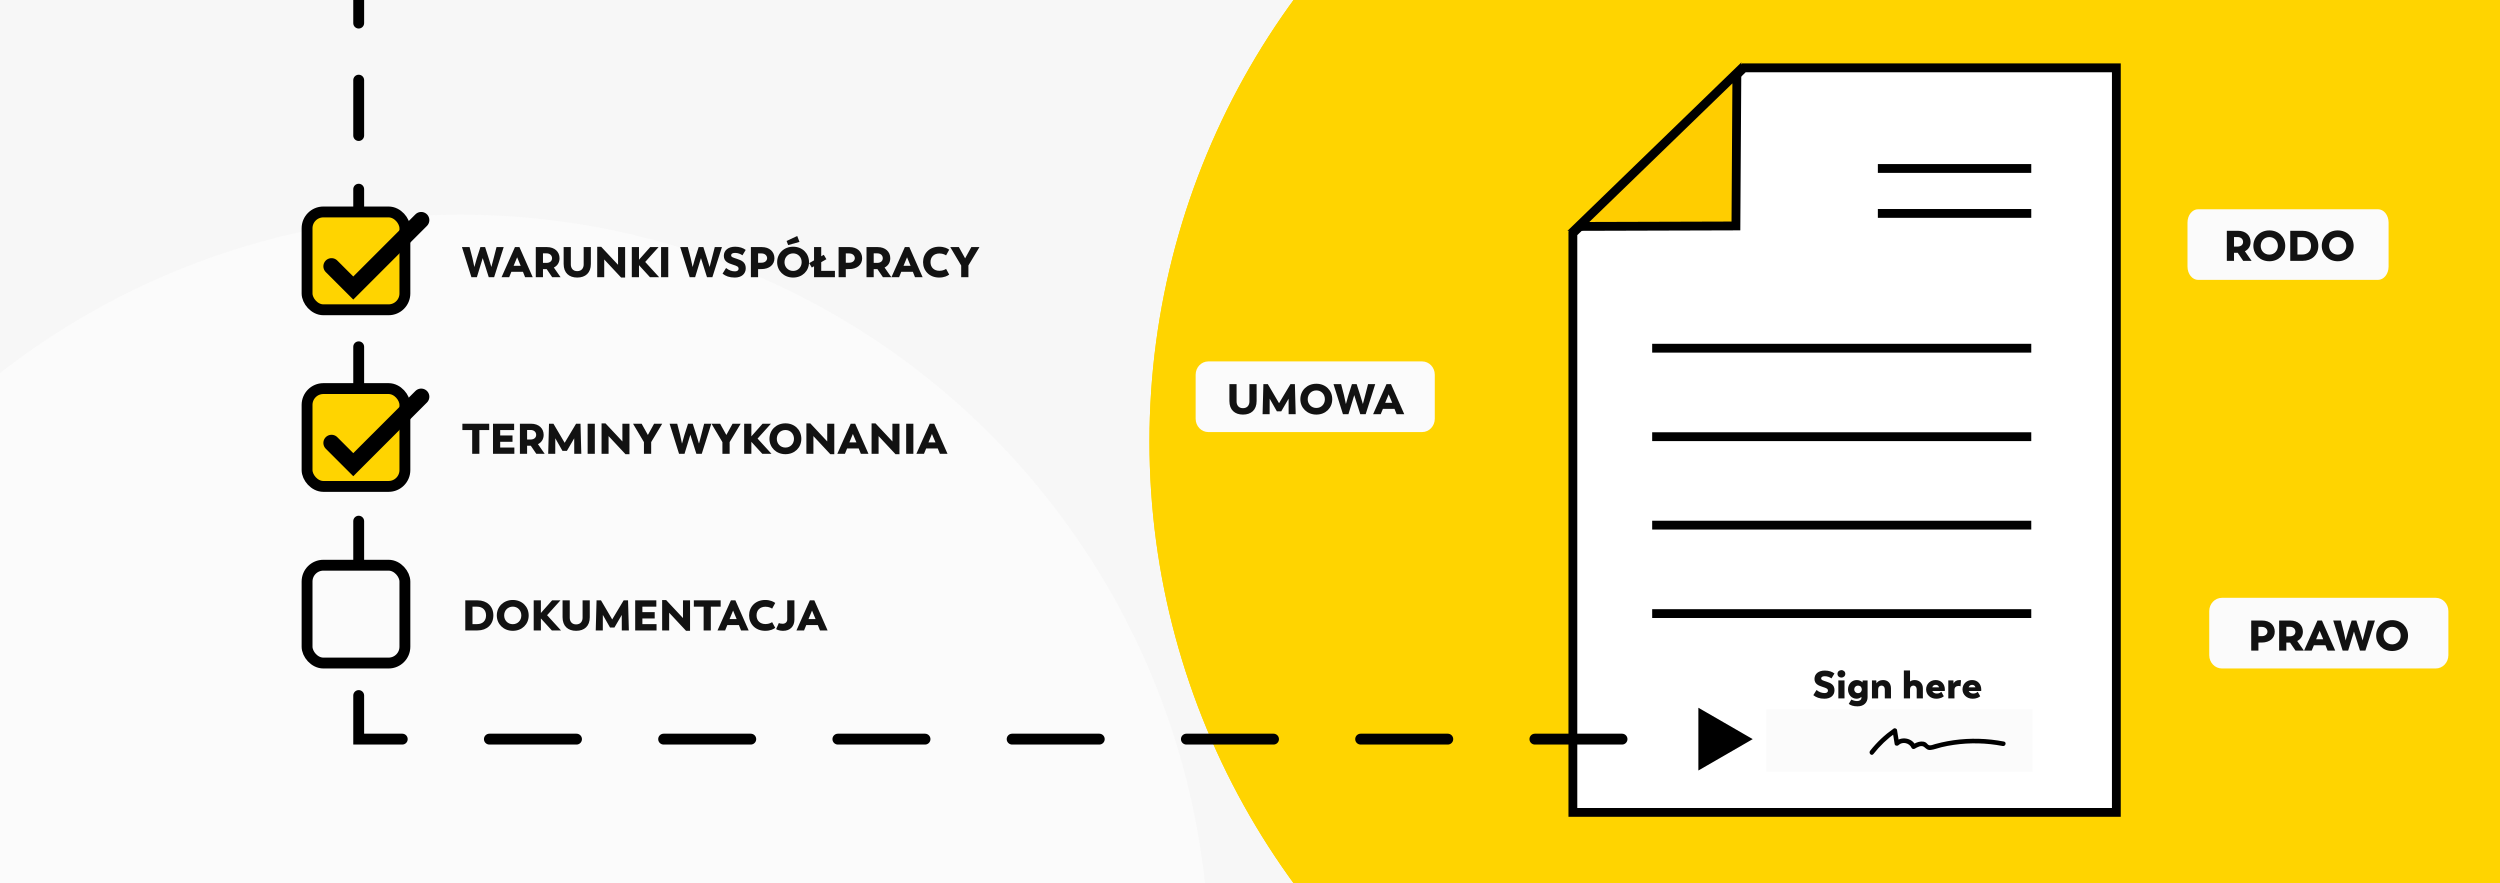 <svg width="920" height="325" viewBox="0 0 920 325" fill="none" xmlns="http://www.w3.org/2000/svg">
<rect x="0" y="0" width="920" height="325" fill="#808080" stroke="none"/>
<g clip-path="url(#clip0_3638_8400)">
<rect width="920" height="325" fill="#F7F7F7"/>
<circle cx="169.5" cy="354.5" r="275.5" fill="#FBFBFB"/>
<circle cx="698.5" cy="162.5" r="275.5" fill="#FFD400"/>
<circle cx="698.5" cy="162.5" r="275.5" fill="#FFD400"/>
<path d="M778.818 298.965H578.818V85.847L641.759 24.965H778.818V298.965Z" fill="white" stroke="black" stroke-width="3.246" stroke-miterlimit="10"/>
<path d="M638.819 83.146L580.844 83.327L639.169 26.825L638.819 83.146Z" fill="#FFCD00" stroke="black" stroke-width="3.25"/>
<path d="M691.052 78.539H747.504" stroke="black" stroke-width="3.246" stroke-miterlimit="10"/>
<path d="M691.052 62H747.504" stroke="black" stroke-width="3.246" stroke-miterlimit="10"/>
<path d="M608 128.141H747.506" stroke="black" stroke-width="3.246" stroke-miterlimit="10"/>
<path d="M608 160.699H747.506" stroke="black" stroke-width="3.246" stroke-miterlimit="10"/>
<path d="M608 193.25H747.506" stroke="black" stroke-width="3.246" stroke-miterlimit="10"/>
<path d="M608 225.801H747.506" stroke="black" stroke-width="3.246" stroke-miterlimit="10"/>
<path d="M671.399 257.129C669.588 257.129 668.337 256.641 667.302 255.821L668.481 253.923C669.458 254.714 670.436 255.045 671.471 255.045C672.133 255.045 672.679 254.8 672.679 254.139C672.679 253.463 672.161 253.233 670.781 252.802C669.185 252.299 667.733 251.709 667.733 249.84C667.733 247.957 669.243 246.764 671.557 246.764C673.024 246.764 674.232 247.195 675.08 247.842L673.987 249.653C673.311 249.179 672.463 248.848 671.529 248.848C670.781 248.848 670.192 249.064 670.192 249.668C670.192 250.257 670.781 250.401 672.147 250.847C673.628 251.335 675.094 251.925 675.094 253.995C675.094 255.879 673.7 257.129 671.399 257.129ZM677.617 249.351C676.812 249.351 676.194 248.791 676.194 247.971C676.194 247.166 676.812 246.62 677.617 246.605C678.422 246.591 679.069 247.166 679.069 247.971C679.069 248.791 678.422 249.351 677.617 249.351ZM676.51 257V250.387H678.781V257H676.51ZM685.46 250.415H687.271V256.54C687.271 258.495 685.934 259.933 683.577 259.933C682.081 259.933 681.075 259.602 680.342 259.027L681.291 257.431C681.866 257.762 682.685 257.992 683.418 257.992C684.324 257.992 685 257.518 685 256.842V256.439C684.554 256.842 683.965 257.129 683.232 257.129C681.391 257.129 680.069 255.649 680.069 253.693C680.069 251.738 681.463 250.257 683.303 250.257C684.195 250.257 684.885 250.617 685.402 251.105L685.46 250.415ZM683.749 255.073C684.612 255.073 685.144 254.47 685.144 253.693C685.129 252.888 684.612 252.313 683.749 252.313C682.93 252.313 682.355 252.903 682.355 253.693C682.355 254.47 682.93 255.073 683.749 255.073ZM692.962 250.257C694.759 250.257 695.881 251.451 695.881 253.348V257H693.609V253.679C693.609 252.845 693.12 252.299 692.416 252.299C691.668 252.299 691.151 252.831 691.151 253.679V257H688.879V250.387H690.461L690.547 251.451C690.949 250.775 691.754 250.257 692.962 250.257ZM704.599 250.257C706.367 250.257 707.618 251.494 707.618 253.348V257H705.347V253.679C705.347 252.845 704.843 252.299 704.139 252.299C703.391 252.299 702.888 252.831 702.888 253.679V257H700.617V246.735H702.888V250.804C703.276 250.473 703.851 250.257 704.599 250.257ZM715.709 253.765C715.709 254.01 715.68 254.297 715.68 254.297H711.094C711.338 254.829 711.928 255.232 712.762 255.232C713.725 255.232 714.185 254.757 714.415 254.585L715.321 256.209C714.976 256.54 714.113 257.129 712.503 257.129C710.39 257.129 708.808 255.62 708.808 253.693C708.808 251.767 710.275 250.257 712.316 250.257C714.401 250.257 715.709 251.781 715.709 253.765ZM712.402 252.026C711.755 252.026 711.281 252.299 711.08 252.931H713.552C713.452 252.399 712.992 252.026 712.402 252.026ZM721.056 250.257C721.272 250.257 721.473 250.272 721.66 250.315L721.473 252.572C721.272 252.486 721.114 252.428 720.783 252.428C719.892 252.428 719.245 252.917 719.245 253.837V257H716.973V250.387H718.842L718.928 251.594C719.144 250.818 719.992 250.257 721.056 250.257ZM729.103 253.765C729.103 254.01 729.074 254.297 729.074 254.297H724.488C724.733 254.829 725.322 255.232 726.156 255.232C727.119 255.232 727.579 254.757 727.809 254.585L728.715 256.209C728.37 256.54 727.507 257.129 725.897 257.129C723.784 257.129 722.202 255.62 722.202 253.693C722.202 251.767 723.669 250.257 725.71 250.257C727.795 250.257 729.103 251.781 729.103 253.765ZM725.796 252.026C725.15 252.026 724.675 252.299 724.474 252.931H726.947C726.846 252.399 726.386 252.026 725.796 252.026Z" fill="#121212"/>
<rect x="650" y="261" width="98" height="23" fill="#FBFBFB"/>
<path d="M689.409 277.501C691.784 274.468 694.566 271.803 697.716 269.583L696.467 269.073C696.723 270.66 696.978 272.238 697.234 273.826C697.338 274.478 698.237 274.611 698.653 274.204C700.12 272.767 702.665 273.4 703.46 275.225C703.639 275.64 704.264 275.745 704.624 275.527C705.541 274.988 707.036 274.081 708.049 274.866C708.91 275.536 709.279 276.112 710.499 275.98C711.833 275.83 713.168 275.281 714.473 274.969C715.959 274.619 717.463 274.326 718.977 274.109C724.957 273.23 731.069 273.392 736.993 274.534C738.062 274.743 738.525 273.098 737.447 272.89C731.344 271.709 725.109 271.539 718.958 272.398C717.444 272.616 715.94 272.89 714.445 273.23C713.66 273.41 712.884 273.609 712.117 273.816C711.436 274.006 710.376 274.544 709.686 274.138C709.279 273.892 709.033 273.419 708.579 273.183C708.087 272.928 707.519 272.852 706.98 272.88C705.835 272.937 704.737 273.485 703.772 274.062L704.936 274.364C703.696 271.511 699.628 270.859 697.451 273.003L698.871 273.382C698.615 271.794 698.36 270.215 698.104 268.628C698.019 268.109 697.272 267.825 696.855 268.118C693.582 270.414 690.667 273.145 688.198 276.302C687.526 277.152 688.727 278.371 689.399 277.501H689.409Z" fill="black"/>
<path d="M132 272H130V274H132V272ZM645 272L625 260.453V283.547L645 272ZM130 8.5C130 9.605 130.895 10.5 132 10.5C133.105 10.5 134 9.605 134 8.5H130ZM134 29.5C134 28.395 133.105 27.5 132 27.5C130.895 27.5 130 28.395 130 29.5H134ZM130 49.875C130 50.98 130.895 51.875 132 51.875C133.105 51.875 134 50.98 134 49.875H130ZM134 69.625C134 68.52 133.105 67.625 132 67.625C130.895 67.625 130 68.52 130 69.625H134ZM130 95.542C130 96.646 130.895 97.542 132 97.542C133.105 97.542 134 96.646 134 95.542H130ZM134 127.625C134 126.52 133.105 125.625 132 125.625C130.895 125.625 130 126.52 130 127.625H134ZM130 159.708C130 160.813 130.895 161.708 132 161.708C133.105 161.708 134 160.813 134 159.708H130ZM134 191.792C134 190.687 133.105 189.792 132 189.792C130.895 189.792 130 190.687 130 191.792H134ZM130 223.875C130 224.98 130.895 225.875 132 225.875C133.105 225.875 134 224.98 134 223.875H130ZM134 255.958C134 254.854 133.105 253.958 132 253.958C130.895 253.958 130 254.854 130 255.958H134ZM148.031 274C149.136 274 150.031 273.105 150.031 272C150.031 270.895 149.136 270 148.031 270V274ZM180.094 270C178.989 270 178.094 270.895 178.094 272C178.094 273.105 178.989 274 180.094 274V270ZM212.156 274C213.261 274 214.156 273.105 214.156 272C214.156 270.895 213.261 270 212.156 270V274ZM244.219 270C243.114 270 242.219 270.895 242.219 272C242.219 273.105 243.114 274 244.219 274V270ZM276.281 274C277.386 274 278.281 273.105 278.281 272C278.281 270.895 277.386 270 276.281 270V274ZM308.344 270C307.239 270 306.344 270.895 306.344 272C306.344 273.105 307.239 274 308.344 274V270ZM340.406 274C341.511 274 342.406 273.105 342.406 272C342.406 270.895 341.511 270 340.406 270V274ZM372.469 270C371.364 270 370.469 270.895 370.469 272C370.469 273.105 371.364 274 372.469 274V270ZM404.531 274C405.636 274 406.531 273.105 406.531 272C406.531 270.895 405.636 270 404.531 270V274ZM436.594 270C435.489 270 434.594 270.895 434.594 272C434.594 273.105 435.489 274 436.594 274V270ZM468.656 274C469.761 274 470.656 273.105 470.656 272C470.656 270.895 469.761 270 468.656 270V274ZM500.719 270C499.614 270 498.719 270.895 498.719 272C498.719 273.105 499.614 274 500.719 274V270ZM532.781 274C533.886 274 534.781 273.105 534.781 272C534.781 270.895 533.886 270 532.781 270V274ZM564.844 270C563.739 270 562.844 270.895 562.844 272C562.844 273.105 563.739 274 564.844 274V270ZM596.906 274C598.011 274 598.906 273.105 598.906 272C598.906 270.895 598.011 270 596.906 270V274ZM628.969 270C627.864 270 626.969 270.895 626.969 272C626.969 273.105 627.864 274 628.969 274V270ZM130 -2V8.5H134V-2H130ZM130 29.5V40H134V29.5H130ZM130 40V49.875H134V40H130ZM130 69.625V79.5H134V69.625H130ZM130 79.5V95.542H134V79.5H130ZM130 127.625V159.708H134V127.625H130ZM130 191.792V223.875H134V191.792H130ZM130 255.958V272H134V255.958H130ZM132 274H148.031V270H132V274ZM180.094 274H212.156V270H180.094V274ZM244.219 274H276.281V270H244.219V274ZM308.344 274H340.406V270H308.344V274ZM372.469 274H404.531V270H372.469V274ZM436.594 274H468.656V270H436.594V274ZM500.719 274H532.781V270H500.719V274ZM564.844 274H596.906V270H564.844V274Z" fill="black"/>
<path d="M180.03 155.93V158.261H176.409V167H173.763V158.261H170.157V155.93H180.03ZM184.069 164.685H189.281V167H181.423V155.93H189.202V158.261H184.069V160.261H188.603V162.591H184.069V164.685ZM200.443 167H197.357L195.341 164.04H195.326H193.971V167H191.326V155.93H195.452C198.239 155.93 200.065 157.615 200.065 160.04C200.065 161.583 199.294 162.796 197.971 163.457L200.443 167ZM193.971 158.229V161.741H195.247C196.491 161.741 197.31 161.079 197.31 160.04C197.31 158.969 196.507 158.229 195.231 158.229H193.971ZM213.921 167H211.323L211.307 161.3L208.615 165.929H206.993L204.347 161.284L204.332 167H201.733L202.033 155.93H203.67L207.796 162.953L212 155.93H213.622L213.921 167ZM216.252 167V155.93H218.898V167H216.252ZM229.042 155.93H231.64V167.142H230.175L223.956 160.481V167H221.373V155.82H222.838L229.042 162.449V155.93ZM243.695 155.93L239.632 162.686V167H236.971V162.701L232.956 155.93H236.121L238.42 160.072L240.703 155.93H243.695ZM259.132 155.93H261.761L258.25 167H256.266L254.046 159.977L251.904 167H249.889L246.409 155.93H249.212L250.267 159.993L250.975 163.268L251.857 160.119L253.195 155.93H254.928L256.266 160.103L257.226 163.252L258.093 159.961L259.132 155.93ZM272.573 155.93L268.51 162.686V167H265.849V162.701L261.834 155.93H264.999L267.298 160.072L269.581 155.93H272.573ZM283.901 167H280.531L276.5 162.591V167H273.855V155.93H276.5V160.576L280.626 155.93H283.696L278.784 161.394L283.901 167ZM289.048 167.142C285.647 167.142 283.159 164.67 283.159 161.489C283.159 158.261 285.647 155.789 289.048 155.789C292.418 155.789 294.89 158.198 294.89 161.489C294.89 164.733 292.418 167.142 289.048 167.142ZM289.048 164.701C290.859 164.701 292.182 163.315 292.182 161.489C292.182 159.631 290.859 158.245 289.048 158.245C287.206 158.245 285.867 159.647 285.867 161.489C285.867 163.3 287.206 164.701 289.048 164.701ZM304.42 155.93H307.018V167.142H305.554L299.334 160.481V167H296.752V155.82H298.216L304.42 162.449V155.93ZM316.79 167L316.003 165.032H311.735L310.932 167H308.13L313.058 155.93H314.712L319.593 167H316.79ZM313.861 159.694L312.57 162.812H315.168L313.861 159.694ZM328.409 155.93H331.007V167.142H329.542L323.323 160.481V167H320.74V155.82H322.205L328.409 162.449V155.93ZM333.472 167V155.93H336.117V167H333.472ZM345.883 167L345.096 165.032H340.829L340.026 167H337.223L342.152 155.93H343.805L348.686 167H345.883ZM342.955 159.694L341.664 162.812H344.262L342.955 159.694Z" fill="#121212"/>
<rect x="113" y="143" width="36" height="36" rx="6" fill="#FFD400" stroke="black" stroke-width="4"/>
<path d="M122 163L130 171L155 146" stroke="black" stroke-width="6" stroke-linecap="round"/>
<rect x="113" y="208" width="36" height="36" rx="6" fill="#FBFBFB" stroke="black" stroke-width="4"/>
<path d="M175.732 220.93C179.227 220.93 181.558 223.135 181.558 226.457C181.558 229.78 179.227 232 175.732 232H171.228V220.93H175.732ZM175.574 229.67C177.668 229.67 178.865 228.394 178.865 226.489C178.865 224.552 177.668 223.261 175.574 223.261H173.874V229.67H175.574ZM188.713 232.142C185.311 232.142 182.824 229.67 182.824 226.489C182.824 223.261 185.311 220.789 188.713 220.789C192.082 220.789 194.554 223.198 194.554 226.489C194.554 229.733 192.082 232.142 188.713 232.142ZM188.713 229.701C190.523 229.701 191.846 228.315 191.846 226.489C191.846 224.631 190.523 223.245 188.713 223.245C186.87 223.245 185.532 224.647 185.532 226.489C185.532 228.3 186.87 229.701 188.713 229.701ZM206.447 232H203.077L199.046 227.591V232H196.401V220.93H199.046V225.576L203.171 220.93H206.242L201.329 226.394L206.447 232ZM212.014 232.142C209.023 232.142 207.023 230.425 207.023 227.134V220.93H209.668V227.339C209.668 228.567 210.345 229.78 212.014 229.78C213.699 229.78 214.392 228.567 214.392 227.339V220.93H217.037V227.134C217.037 230.425 215.038 232.142 212.014 232.142ZM231.42 232H228.822L228.806 226.3L226.114 230.929H224.492L221.846 226.284L221.831 232H219.233L219.532 220.93H221.169L225.295 227.953L229.499 220.93H231.121L231.42 232ZM236.397 229.685H241.609V232H233.752V220.93H241.53V223.261H236.397V225.261H240.932V227.591H236.397V229.685ZM251.339 220.93H253.937V232.142H252.472L246.252 225.481V232H243.67V220.82H245.135L251.339 227.449V220.93ZM265.204 220.93V223.261H261.582V232H258.937V223.261H255.331V220.93H265.204ZM272.704 232L271.917 230.032H267.649L266.846 232H264.043L268.972 220.93H270.625L275.507 232H272.704ZM269.775 224.694L268.484 227.812H271.082L269.775 224.694ZM281.607 232.142C278.001 232.142 275.671 229.638 275.671 226.457C275.671 223.292 278.001 220.789 281.607 220.789C283.496 220.789 284.74 221.466 285.291 221.891L284.142 223.985C283.906 223.828 283.055 223.277 281.717 223.277C279.717 223.277 278.41 224.505 278.41 226.457C278.41 228.426 279.717 229.654 281.717 229.654C283.055 229.654 283.906 229.103 284.142 228.945L285.291 231.039C284.74 231.465 283.559 232.142 281.607 232.142ZM288.235 232.142C286.44 232.142 285.668 231.543 285.621 231.512L286.613 229.276C286.818 229.418 287.416 229.544 288.014 229.544C289.006 229.544 289.699 228.898 289.699 227.985V220.93H292.344V228.048C292.344 230.473 290.754 232.142 288.235 232.142ZM301.751 232L300.964 230.032H296.697L295.894 232H293.091L298.019 220.93H299.673L304.554 232H301.751ZM298.822 224.694L297.531 227.812H300.129L298.822 224.694Z" fill="#121212"/>
<path d="M182.723 90.93H185.353L181.841 102H179.857L177.637 94.977L175.495 102H173.48L170 90.93H172.803L173.858 94.993L174.566 98.268L175.448 95.119L176.787 90.93H178.519L179.857 95.103L180.818 98.252L181.684 94.962L182.723 90.93ZM193.235 102L192.448 100.032H188.18L187.377 102H184.575L189.503 90.93H191.156L196.038 102H193.235ZM190.306 94.694L189.015 97.811H191.613L190.306 94.694ZM206.286 102H203.2L201.185 99.04H201.169H199.815V102H197.169V90.93H201.295C204.082 90.93 205.908 92.615 205.908 95.04C205.908 96.583 205.137 97.796 203.814 98.457L206.286 102ZM199.815 93.229V96.741H201.09C202.334 96.741 203.153 96.079 203.153 95.04C203.153 93.969 202.35 93.229 201.074 93.229H199.815ZM212.414 102.142C209.422 102.142 207.423 100.425 207.423 97.134V90.93H210.068V97.339C210.068 98.567 210.745 99.78 212.414 99.78C214.099 99.78 214.792 98.567 214.792 97.339V90.93H217.437V97.134C217.437 100.425 215.437 102.142 212.414 102.142ZM227.442 90.93H230.041V102.142H228.576L222.356 95.481V102H219.774V90.82H221.238L227.442 97.449V90.93ZM242.552 102H239.182L235.151 97.591V102H232.506V90.93H235.151V95.576L239.277 90.93H242.347L237.435 96.394L242.552 102ZM243.27 102V90.93H245.915V102H243.27ZM263.038 90.93H265.667L262.156 102H260.172L257.952 94.977L255.81 102H253.795L250.315 90.93H253.117L254.172 94.993L254.881 98.268L255.763 95.119L257.101 90.93H258.833L260.172 95.103L261.132 98.252L261.998 94.962L263.038 90.93ZM270.387 102.142C268.403 102.142 267.033 101.606 265.899 100.709L267.191 98.63C268.261 99.496 269.332 99.859 270.466 99.859C271.19 99.859 271.788 99.591 271.788 98.867C271.788 98.126 271.222 97.874 269.71 97.402C267.962 96.851 266.372 96.205 266.372 94.158C266.372 92.096 268.025 90.789 270.56 90.789C272.166 90.789 273.489 91.261 274.418 91.97L273.221 93.954C272.481 93.434 271.552 93.072 270.529 93.072C269.71 93.072 269.064 93.308 269.064 93.969C269.064 94.615 269.71 94.772 271.206 95.261C272.828 95.796 274.434 96.442 274.434 98.709C274.434 100.772 272.906 102.142 270.387 102.142ZM280.377 90.93C283.149 90.93 284.991 92.6 284.991 95.056C284.991 97.434 283.102 99.008 280.252 99.024L278.976 99.04V102H276.331V90.93H280.377ZM280.22 96.678C281.637 96.678 282.299 95.812 282.299 95.009C282.299 94.174 281.606 93.261 280.22 93.261H278.976V96.678H280.22ZM290.035 90.19L289.468 88.679L293.373 86.836L294.208 89.025L290.035 90.19ZM291.878 102.142C288.476 102.142 285.989 99.67 285.989 96.489C285.989 93.261 288.476 90.789 291.878 90.789C295.247 90.789 297.719 93.198 297.719 96.489C297.719 99.733 295.247 102.142 291.878 102.142ZM291.878 99.701C293.688 99.701 295.011 98.315 295.011 96.489C295.011 94.631 293.688 93.245 291.878 93.245C290.035 93.245 288.697 94.647 288.697 96.489C288.697 98.3 290.035 99.701 291.878 99.701ZM302.211 99.685H307.25V102H299.566V97.985L298.747 98.457L297.786 96.835L299.566 95.812V90.93H302.211V94.3L303.156 93.765L304.116 95.387L302.211 96.473V99.685ZM312.654 90.93C315.425 90.93 317.268 92.6 317.268 95.056C317.268 97.434 315.378 99.008 312.528 99.024L311.253 99.04V102H308.607V90.93H312.654ZM312.497 96.678C313.914 96.678 314.575 95.812 314.575 95.009C314.575 94.174 313.882 93.261 312.497 93.261H311.253V96.678H312.497ZM327.996 102H324.91L322.894 99.04H322.879H321.525V102H318.879V90.93H323.005C325.792 90.93 327.618 92.615 327.618 95.04C327.618 96.583 326.847 97.796 325.524 98.457L327.996 102ZM321.525 93.229V96.741H322.8C324.044 96.741 324.863 96.079 324.863 95.04C324.863 93.969 324.06 93.229 322.784 93.229H321.525ZM336.719 102L335.931 100.032H331.664L330.861 102H328.058L332.987 90.93H334.64L339.522 102H336.719ZM333.79 94.694L332.499 97.811H335.097L333.79 94.694ZM345.622 102.142C342.016 102.142 339.685 99.638 339.685 96.457C339.685 93.292 342.016 90.789 345.622 90.789C347.511 90.789 348.755 91.466 349.306 91.891L348.157 93.985C347.921 93.828 347.07 93.277 345.732 93.277C343.732 93.277 342.425 94.505 342.425 96.457C342.425 98.426 343.732 99.654 345.732 99.654C347.07 99.654 347.921 99.103 348.157 98.945L349.306 101.039C348.755 101.465 347.574 102.142 345.622 102.142ZM360.438 90.93L356.375 97.686V102H353.714V97.701L349.699 90.93H352.864L355.163 95.072L357.446 90.93H360.438Z" fill="#121212"/>
<rect x="113" y="78" width="36" height="36" rx="6" fill="#FFD400" stroke="black" stroke-width="4"/>
<path d="M122 98L130 106L155 81" stroke="black" stroke-width="6" stroke-linecap="round"/>
<path d="M523.344 133L444.656 133C442.085 133 440 135.187 440 137.884V154.116C440 156.813 442.085 159 444.656 159L523.344 159C525.915 159 528 156.813 528 154.116V137.884C528 135.187 525.915 133 523.344 133Z" fill="#FBFBFB"/>
<path d="M457.409 152.571C454.418 152.571 452.418 150.855 452.418 147.564V141.36H455.063V147.769C455.063 148.997 455.74 150.209 457.409 150.209C459.094 150.209 459.787 148.997 459.787 147.769V141.36H462.432V147.564C462.432 150.855 460.433 152.571 457.409 152.571ZM476.815 152.43H474.217L474.201 146.73L471.509 151.359H469.887L467.241 146.714L467.226 152.43H464.628L464.927 141.36H466.564L470.69 148.383L474.894 141.36H476.516L476.815 152.43ZM484.422 152.571C481.02 152.571 478.532 150.099 478.532 146.919C478.532 143.691 481.02 141.218 484.422 141.218C487.791 141.218 490.263 143.628 490.263 146.919C490.263 150.162 487.791 152.571 484.422 152.571ZM484.422 150.131C486.232 150.131 487.555 148.745 487.555 146.919C487.555 145.06 486.232 143.675 484.422 143.675C482.579 143.675 481.241 145.076 481.241 146.919C481.241 148.729 482.579 150.131 484.422 150.131ZM503.45 141.36H506.08L502.569 152.43H500.585L498.364 145.407L496.223 152.43H494.207L490.727 141.36H493.53L494.585 145.423L495.294 148.698L496.176 145.549L497.514 141.36H499.246L500.585 145.533L501.545 148.682L502.411 145.391L503.45 141.36ZM513.962 152.43L513.175 150.461H508.908L508.105 152.43H505.302L510.231 141.36H511.884L516.765 152.43H513.962ZM511.034 145.123L509.742 148.241H512.341L511.034 145.123Z" fill="#121212"/>
<path d="M896.344 220L817.656 220C815.085 220 813 222.187 813 224.884V241.116C813 243.813 815.085 246 817.656 246L896.344 246C898.915 246 901 243.813 901 241.116V224.884C901 222.187 898.915 220 896.344 220Z" fill="#FBFBFB"/>
<path d="M832.497 228.36C835.269 228.36 837.111 230.029 837.111 232.486C837.111 234.863 835.221 236.438 832.371 236.454L831.096 236.469V239.43H828.45V228.36H832.497ZM832.34 234.107C833.757 234.107 834.418 233.241 834.418 232.438C834.418 231.604 833.725 230.691 832.34 230.691H831.096V234.107H832.34ZM847.839 239.43H844.753L842.738 236.469H842.722H841.368V239.43H838.722V228.36H842.848C845.635 228.36 847.461 230.045 847.461 232.47C847.461 234.013 846.69 235.225 845.367 235.887L847.839 239.43ZM841.368 230.659V234.17H842.643C843.887 234.17 844.706 233.509 844.706 232.47C844.706 231.399 843.903 230.659 842.627 230.659H841.368ZM856.562 239.43L855.775 237.461H851.507L850.704 239.43H847.901L852.83 228.36H854.483L859.365 239.43H856.562ZM853.633 232.123L852.342 235.241H854.94L853.633 232.123ZM871.345 228.36H873.975L870.463 239.43H868.479L866.259 232.407L864.118 239.43H862.102L858.622 228.36H861.425L862.48 232.423L863.189 235.698L864.07 232.549L865.409 228.36H867.141L868.479 232.533L869.44 235.682L870.306 232.391L871.345 228.36ZM880.318 239.571C876.917 239.571 874.429 237.099 874.429 233.919C874.429 230.691 876.917 228.218 880.318 228.218C883.688 228.218 886.16 230.628 886.16 233.919C886.16 237.162 883.688 239.571 880.318 239.571ZM880.318 237.131C882.129 237.131 883.452 235.745 883.452 233.919C883.452 232.06 882.129 230.675 880.318 230.675C878.476 230.675 877.137 232.076 877.137 233.919C877.137 235.729 878.476 237.131 880.318 237.131Z" fill="#121212"/>
<path d="M875.084 77L808.916 77C806.753 77 805 79.186 805 81.884V98.116C805 100.813 806.753 103 808.916 103L875.084 103C877.247 103 879 100.813 879 98.116V81.884C879 79.186 877.247 77 875.084 77Z" fill="#FBFBFB"/>
<path d="M828.588 96H825.502L823.486 93.04H823.47H822.116V96H819.471V84.93H823.596C826.383 84.93 828.21 86.615 828.21 89.04C828.21 90.583 827.438 91.796 826.116 92.457L828.588 96ZM822.116 87.229V90.741H823.392C824.636 90.741 825.454 90.079 825.454 89.04C825.454 87.969 824.651 87.229 823.376 87.229H822.116ZM835.125 96.142C831.724 96.142 829.236 93.67 829.236 90.489C829.236 87.261 831.724 84.789 835.125 84.789C838.495 84.789 840.967 87.198 840.967 90.489C840.967 93.733 838.495 96.142 835.125 96.142ZM835.125 93.701C836.936 93.701 838.259 92.315 838.259 90.489C838.259 88.631 836.936 87.245 835.125 87.245C833.283 87.245 831.945 88.647 831.945 90.489C831.945 92.3 833.283 93.701 835.125 93.701ZM847.317 84.93C850.812 84.93 853.143 87.135 853.143 90.457C853.143 93.78 850.812 96 847.317 96H842.813V84.93H847.317ZM847.159 93.67C849.253 93.67 850.45 92.394 850.45 90.489C850.45 88.552 849.253 87.261 847.159 87.261H845.459V93.67H847.159ZM860.298 96.142C856.896 96.142 854.409 93.67 854.409 90.489C854.409 87.261 856.896 84.789 860.298 84.789C863.667 84.789 866.139 87.198 866.139 90.489C866.139 93.733 863.667 96.142 860.298 96.142ZM860.298 93.701C862.108 93.701 863.431 92.315 863.431 90.489C863.431 88.631 862.108 87.245 860.298 87.245C858.455 87.245 857.117 88.647 857.117 90.489C857.117 92.3 858.455 93.701 860.298 93.701Z" fill="#121212"/>
</g>
<defs>
<clipPath id="clip0_3638_8400">
<rect width="920" height="325" fill="white"/>
</clipPath>
</defs>
</svg>
